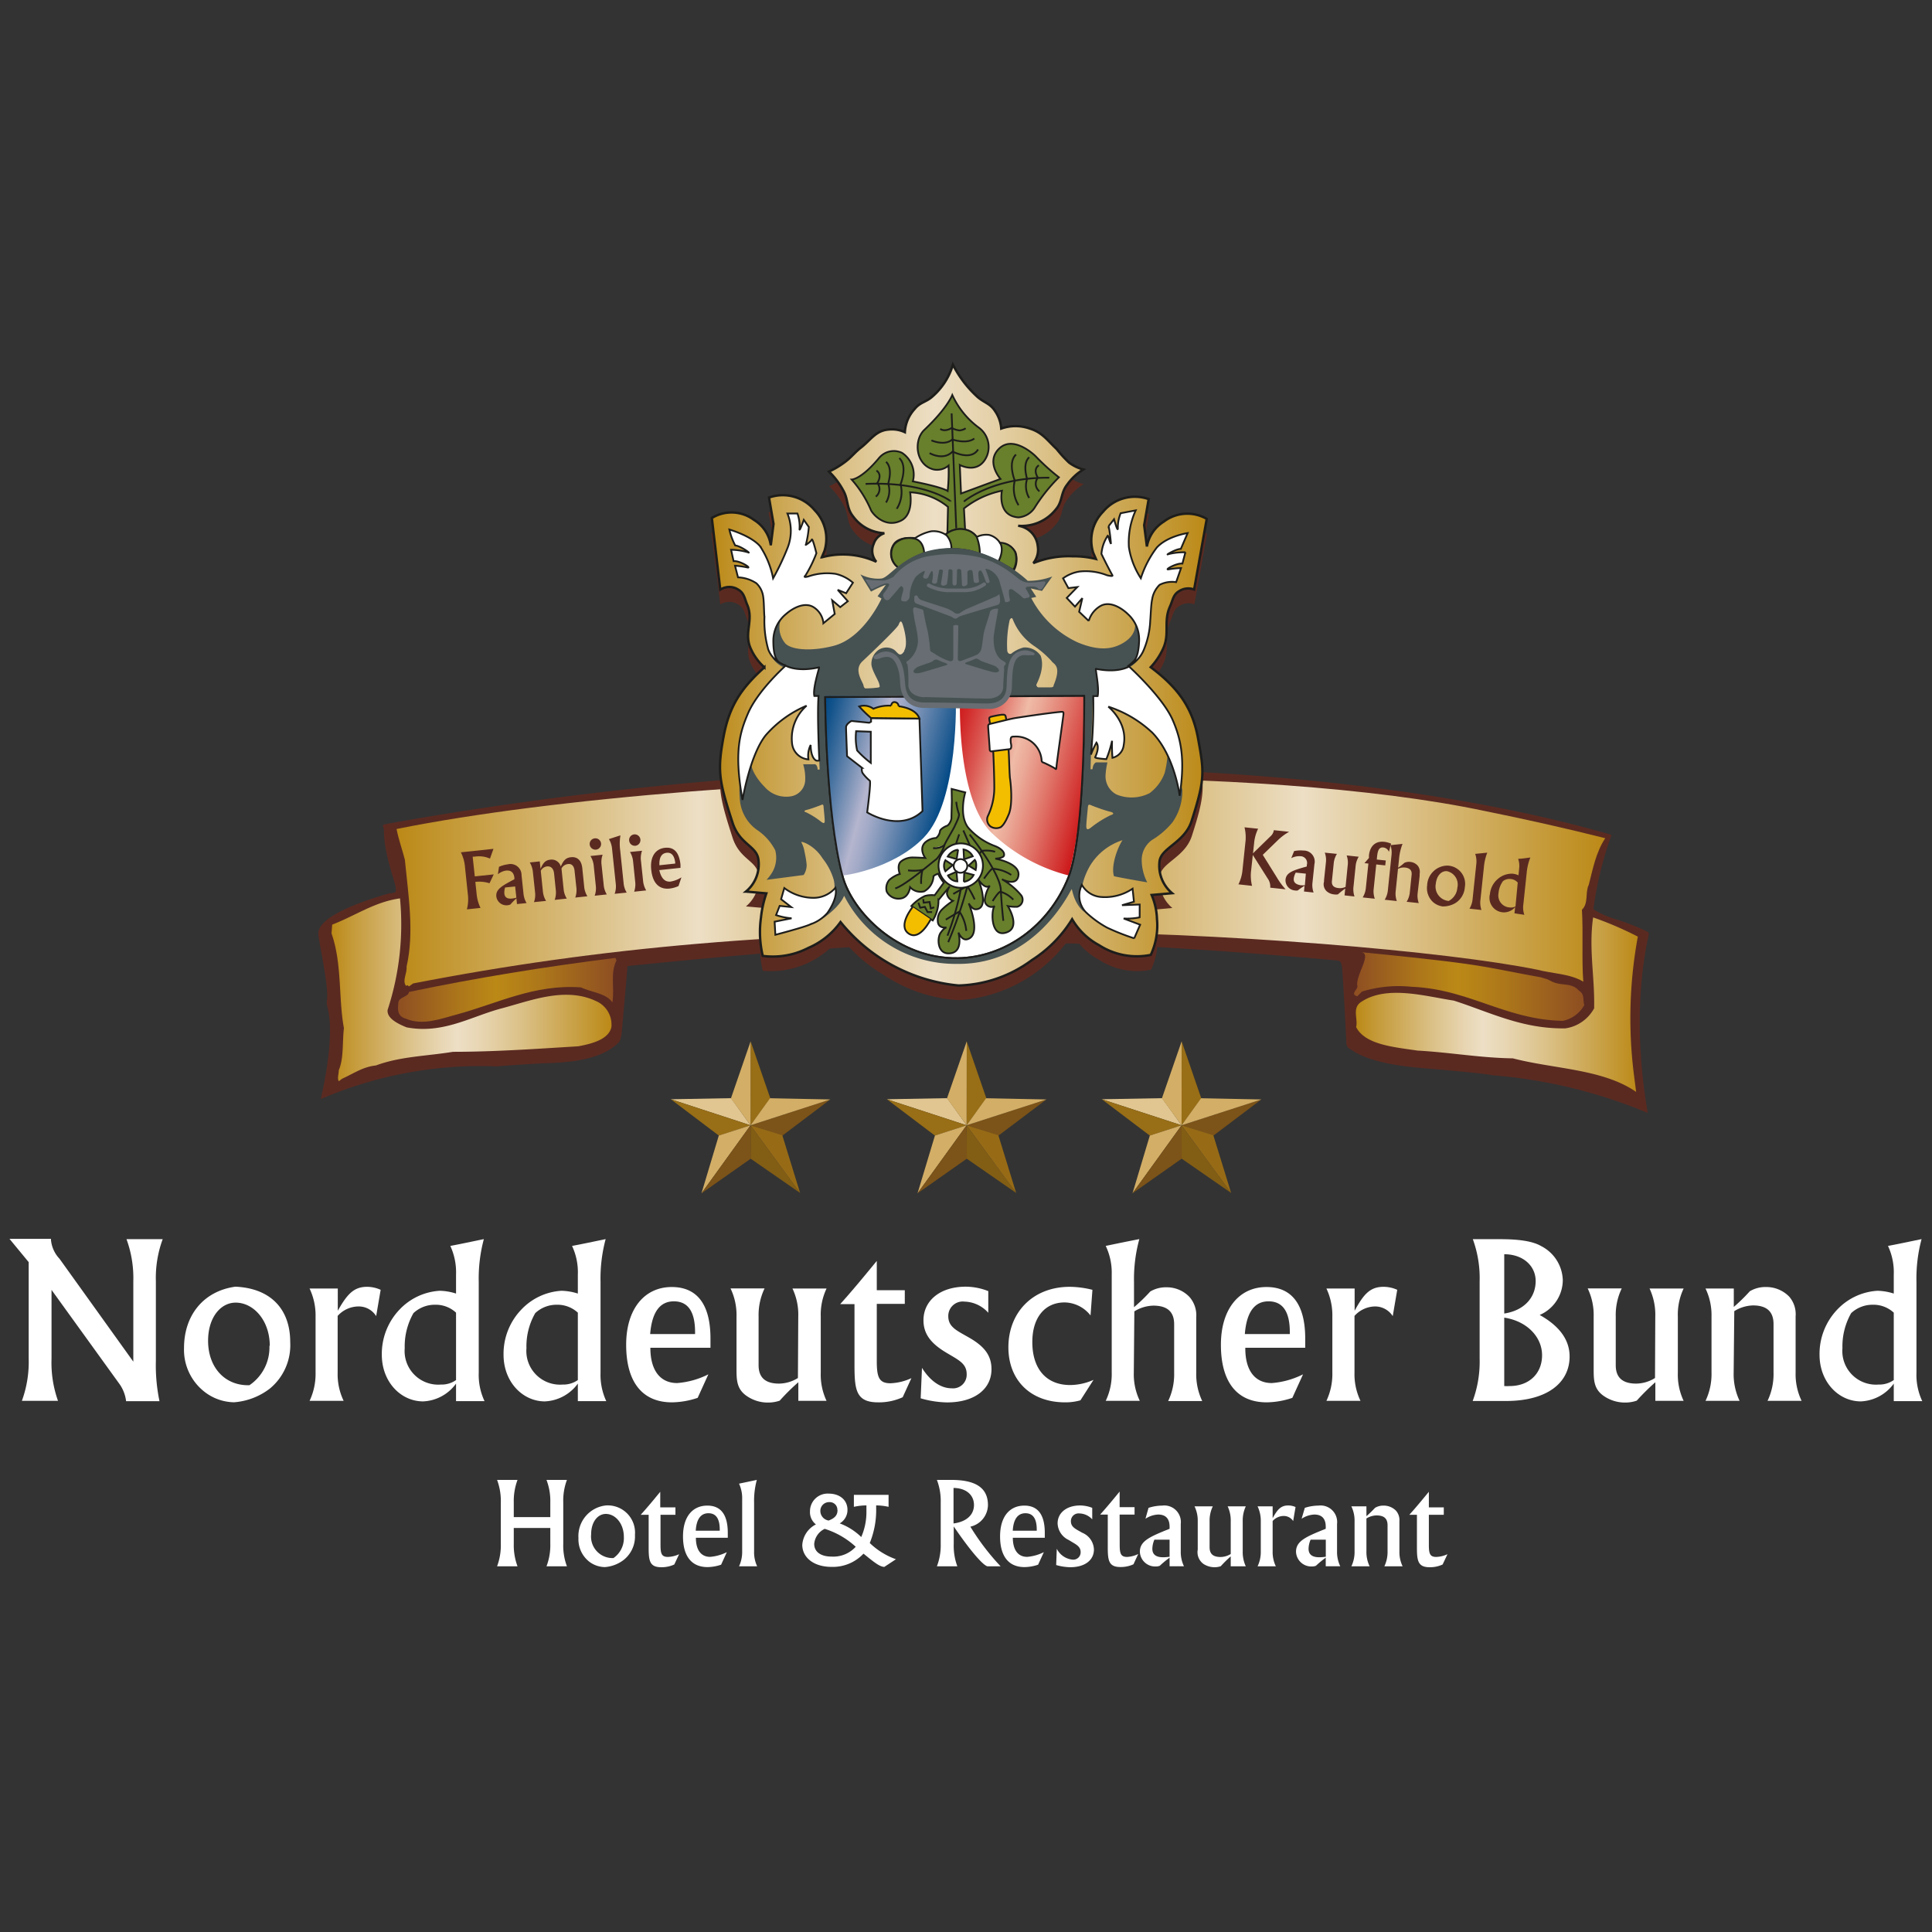 <?xml version="1.0" encoding="UTF-8"?> <svg xmlns="http://www.w3.org/2000/svg" xmlns:xlink="http://www.w3.org/1999/xlink" id="Ebene_1" data-name="Ebene 1" viewBox="0 0 283.46 283.46"><rect x="0" y="0" width="283.46" height="283.46" fill="#333333" stroke="none"/><defs><style>.cls-1{fill:#5a2a21;}.cls-2{fill:url(#Neues_Verlaufsfeld_1);}.cls-3{fill:url(#Neues_Verlaufsfeld_5);}.cls-4{fill:url(#Neues_Verlaufsfeld_4);}.cls-5{fill:url(#Neues_Verlaufsfeld_5-2);}.cls-6{fill:url(#Neues_Verlaufsfeld_1-2);}.cls-15,.cls-7,.cls-9{stroke:#1d1d1b;}.cls-7{stroke-width:0.35px;fill:url(#Neues_Verlaufsfeld_1-3);}.cls-8{fill:#687f2c;}.cls-15,.cls-9{fill:none;stroke-width:0.26px;}.cls-10{fill:#fff;}.cls-11{fill:#465152;}.cls-12{fill:url(#Neues_Verlaufsfeld_3);}.cls-13{fill:url(#Neues_Verlaufsfeld_2);}.cls-14{fill:#f4be00;}.cls-15{stroke-miterlimit:3.86;}.cls-16{fill:#676d72;}.cls-17{fill:#e1c691;}.cls-18{fill:#986e16;}.cls-19{fill:#d3ae66;}.cls-20{fill:#7c5318;}.cls-21{fill:#825d14;}.cls-22{fill:#976b16;}</style><linearGradient id="Neues_Verlaufsfeld_1" x1="48.64" y1="145.2" x2="89.73" y2="145.2" gradientUnits="userSpaceOnUse"><stop offset="0" stop-color="#bb8916"></stop><stop offset="0.07" stop-color="#c49937"></stop><stop offset="0.26" stop-color="#dabf83"></stop><stop offset="0.39" stop-color="#e8d6b3"></stop><stop offset="0.45" stop-color="#eddfc5"></stop><stop offset="0.53" stop-color="#e8d6b3"></stop><stop offset="0.69" stop-color="#dabf83"></stop><stop offset="0.91" stop-color="#c49937"></stop><stop offset="1" stop-color="#bb8916"></stop></linearGradient><linearGradient id="Neues_Verlaufsfeld_5" x1="58.32" y1="145.25" x2="90.45" y2="145.25" gradientUnits="userSpaceOnUse"><stop offset="0" stop-color="#8e4e22"></stop><stop offset="0.28" stop-color="#ac761a"></stop><stop offset="0.45" stop-color="#bb8916"></stop><stop offset="0.66" stop-color="#ac761a"></stop><stop offset="1" stop-color="#8e4e22"></stop></linearGradient><linearGradient id="Neues_Verlaufsfeld_4" x1="58.19" y1="129.41" x2="235.48" y2="129.41" gradientUnits="userSpaceOnUse"><stop offset="0" stop-color="#bb8916"></stop><stop offset="0.25" stop-color="#eddfc5"></stop><stop offset="0.5" stop-color="#bb8916"></stop><stop offset="0.75" stop-color="#eddfc5"></stop><stop offset="1" stop-color="#bb8916"></stop></linearGradient><linearGradient id="Neues_Verlaufsfeld_5-2" x1="198.66" y1="144.77" x2="232.45" y2="144.77" xlink:href="#Neues_Verlaufsfeld_5"></linearGradient><linearGradient id="Neues_Verlaufsfeld_1-2" x1="198.93" y1="147.41" x2="240.33" y2="147.41" xlink:href="#Neues_Verlaufsfeld_1"></linearGradient><linearGradient id="Neues_Verlaufsfeld_1-3" x1="104.44" y1="99.06" x2="177.08" y2="99.06" xlink:href="#Neues_Verlaufsfeld_1"></linearGradient><linearGradient id="Neues_Verlaufsfeld_3" x1="118.51" y1="111.7" x2="138.6" y2="117.08" gradientUnits="userSpaceOnUse"><stop offset="0" stop-color="#004884"></stop><stop offset="0.07" stop-color="#14548c"></stop><stop offset="0.2" stop-color="#4773a1"></stop><stop offset="0.39" stop-color="#98a4c2"></stop><stop offset="0.45" stop-color="#b5b5ce"></stop><stop offset="0.53" stop-color="#a2aac7"></stop><stop offset="0.68" stop-color="#728db3"></stop><stop offset="0.9" stop-color="#265f94"></stop><stop offset="1" stop-color="#004885"></stop></linearGradient><linearGradient id="Neues_Verlaufsfeld_2" x1="138.71" y1="110.14" x2="160.15" y2="115.88" gradientUnits="userSpaceOnUse"><stop offset="0" stop-color="#cd1719"></stop><stop offset="0.07" stop-color="#d12929"></stop><stop offset="0.21" stop-color="#db5953"></stop><stop offset="0.4" stop-color="#eba695"></stop><stop offset="0.45" stop-color="#efbba7"></stop><stop offset="0.53" stop-color="#eba997"></stop><stop offset="0.7" stop-color="#e1796d"></stop><stop offset="0.94" stop-color="#d12c2b"></stop><stop offset="1" stop-color="#cd1719"></stop></linearGradient></defs><path class="cls-1" d="M57.35,131c-.7.24-10.73,2.84-10.65,6,0,.87,1.5,7.39,1.29,9.61a2.36,2.36,0,0,0,.07,1.22c.14.65,1.14,4-1,13.43a59.23,59.23,0,0,1,25.84-4.8c.38-.06,4.41-.33,6.57-.44S88,156,90.91,152.8a5.37,5.37,0,0,0,.33-1.51c.05-.59.8-9,.8-9.25s0-.3.22-.32c41.79-4.25,61.16-4.58,103.87-.81.54.05.64.32.75.86s.65,10.76.65,11.19a1,1,0,0,0,.64,1c.43.21,2.37,2.15,11,2.79.75.06,9,.76,9.68,1a74.39,74.39,0,0,1,22.91,5.54c-.05-.53-2.69-13.28.11-26,.07-.31.11-.43-.27-.65a33.93,33.93,0,0,0-4.19-1.66,14.64,14.64,0,0,1-3.45-1.46c-.24-.2-.21-.27-.1-.7a51.89,51.89,0,0,1,2.47-10c.09-.26.21-.31-.22-.43-44.66-12.84-116.53-12.84-179.35-1.51-1,.19-.43.27-.43,1,0,3.44,1.64,7.46,1.72,8.31s0,.66-.68.9"></path><path class="cls-2" d="M48.74,135.63l-.1,1.32c1.57,4.47,1,9.46,1.82,13.9-.25,2.05,0,4.4-.75,6.16,0,.55-.26,1.21,0,1.62l.5-.37c1.72-.77,3-1.73,4.95-1.94,3.58-1.33,7.37-1.36,11.31-2,6.11,0,12.32-.44,18.38-.81,2.17-.4,4.44-1.06,4.85-2.79a3.76,3.76,0,0,0-2.18-3.81c-4.49-2.16-9.49-.15-13.78,1-4.55,1.17-8.68,3.85-14.09,2.82-1.26-.51-2.93-1.32-2.78-2.56a40.38,40.38,0,0,0,1.82-16.36c-3.73.51-6.61,2.57-9.95,3.85"></path><path class="cls-3" d="M60,145.61c-.2.69-1.51.69-1.56,1.5s-.3,1.94,1.11,2.35c2.42,1.06,5.15,0,7.37-.59,6-1.61,11.47-4.51,18.33-4,1.52.74,3.64.81,4.6,2.2.35-2.23-.36-4.22.6-6.16l-.15-.37c-10.3,1.29-20.5,2.94-30.3,5"></path><path class="cls-4" d="M58.19,121.66c.3,1.54.86,3.08,1.21,4.47.5,5.17,1.41,10.64.25,15.7.1,1-.66,2-.1,2.79.1,0,.15,0,.25-.08l.2.19.61-.44c27.57-5.36,54.23-7.65,89.29-7.61,29.64,0,62.71,2.95,75.63,5.59,2.28.59,4.85.59,6.77,1.76-.25-3.23,0-7.23-.2-10.56,1-.92.45-2.57,1-3.64.6-2.34,1.06-4.8,2.42-6.85-5.86-1.47-11.71-2.79-17.72-4-16.31-3.45-39.7-4.92-64.27-4.92-35.1,0-72.61,3-95.3,7.56"></path><path class="cls-5" d="M199.13,144.53c.25.62-1.17,1.28,0,1.65l.7-.7a18.24,18.24,0,0,1,7.27-.7c8.39.33,13.74,4.81,22.17,5a4.67,4.67,0,0,0,3.18-2.32c-.25-.69.1-1.57-.76-2.09-1.16-1.31-2.6-.63-4.07-1.4l-.59-.29-1-.3c-9.15-1.65-7.64-1.82-26.36-3.68,1.68.16-.61,3.07-.55,4.8"></path><path class="cls-6" d="M233.92,147.88a5.74,5.74,0,0,1-4.24,3c-6.32.11-11.11-2.38-16.37-4.07-4.14-.63-9.74-2.28-13.48.11-1.56.91-.55,2.53-.86,3.77,1.32,2.61,5.61,2.94,9,3.45,4.75.26,9.19,1.07,14,1.14,6.06,1.58,13.18,1.54,18.08,4.92l-.36-2.83a66,66,0,0,1,.61-19.95,50.82,50.82,0,0,0-6.56-2.82c-.66,4.65.25,8.69.15,13.27"></path><path class="cls-1" d="M140.63,146.74a22.14,22.14,0,0,1-11.14-3.81,21.77,21.77,0,0,1-6.17-5.5,12.84,12.84,0,0,1-11.41,5,15.19,15.19,0,0,1-.26-5.62,15.53,15.53,0,0,1,.79-3.56l-3-.26a5.18,5.18,0,0,0,1.83-4.71c-.26-2-2.77-2.2-3.79-5.38-2-6.17-2.25-7.61-1.33-12.58.84-4.55,2.58-7.14,6-10.23a8,8,0,0,1-2-2.74c-1.06-2.29.47-4.12-.52-6.44-.39-.92-.44-1.72-1.31-2.22a2.47,2.47,0,0,0-2.64,0l-1.3-10.49a5.53,5.53,0,0,1,6.17.27,5.27,5.27,0,0,1,2.48,3.66l.4-3.14-.66-3.81A6.05,6.05,0,0,1,119.52,77,6,6,0,0,1,121,83l-.39.91a11.67,11.67,0,0,1,8,.66,2.51,2.51,0,0,1-.39-2.62,2.41,2.41,0,0,1,1.57-1.57,6,6,0,0,1-4.6-2.49c-1-1.24-.65-2.43-1.44-3.81a11.43,11.43,0,0,0-2.09-2.75,13.3,13.3,0,0,0,2.22-1.3c1.06-.76,1.47-1.43,2.49-2.23,1.49-1.17,2.18-2.5,4.07-2.64a4.46,4.46,0,0,1,2.36.39,5.49,5.49,0,0,1,1.44-3.4c.8-1,1.7-1,2.61-1.83a9.89,9.89,0,0,0,3-4.66,16.38,16.38,0,0,0,3.4,4.53c1,1,2,1.08,2.75,2.22a5.17,5.17,0,0,1,.94,2.62,6.28,6.28,0,0,1,4.19,0c1.85.57,2.54,1.69,3.94,3a19,19,0,0,0,1.83,2,6.3,6.3,0,0,0,2.09,1,8.23,8.23,0,0,0-2.37,2.22c-1,1.27-.65,2.5-1.7,3.69a6.37,6.37,0,0,1-5.5,2.35,3.34,3.34,0,0,1,2.88,3,3.14,3.14,0,0,1-.65,2.49,13.75,13.75,0,0,1,5.77-1,14,14,0,0,1,3.41.39l-.4-.91a6,6,0,0,1,1.44-6,6.09,6.09,0,0,1,6.7-1.85l-.66,3.81.4,3.14a5.43,5.43,0,0,1,2.48-3.66,5.7,5.7,0,0,1,6.3-.39l-1.85,10.35a2.46,2.46,0,0,0-2.23.27c-.86.51-.89,1.3-1.31,2.22-1,2.22,0,4-1,6.17a10,10,0,0,1-1.83,2.74c3.88,2.93,6.09,5.81,6.93,10.36.92,5,1.07,6-.92,12.19-1,3.17-4.44,3.92-4.71,5.9a5.25,5.25,0,0,0,1.84,4.71l-3,.27a9.8,9.8,0,0,1,.78,3.55,10.11,10.11,0,0,1-.91,5.23,10.19,10.19,0,0,1-7.61-1.44,10,10,0,0,1-3.93-3.79,21.46,21.46,0,0,1-16.65,9.7"></path><path class="cls-7" d="M140.63,144.59a25.33,25.33,0,0,1-17.31-9.31,11.18,11.18,0,0,1-4.71,3.79,11.35,11.35,0,0,1-6.7,1.18,15.23,15.23,0,0,1-.26-5.63,15.57,15.57,0,0,1,.79-3.55l-3-.26a5.18,5.18,0,0,0,1.83-4.71c-.26-2-2.77-2.21-3.79-5.39-2-6.16-2.25-7.6-1.33-12.57.84-4.56,2.58-7.15,6-10.23a8,8,0,0,1-2-2.74c-1.06-2.29.47-4.13-.52-6.44-.39-.92-.44-1.72-1.31-2.22a2.43,2.43,0,0,0-2.64,0L104.44,76a5.53,5.53,0,0,1,6.17.27A5.27,5.27,0,0,1,113.09,80l.4-3.14L112.83,73a6.07,6.07,0,0,1,6.69,1.85,6,6,0,0,1,1.44,6l-.39.92a11.74,11.74,0,0,1,8,.65,2.49,2.49,0,0,1-.39-2.61,2.45,2.45,0,0,1,1.57-1.58,6,6,0,0,1-4.6-2.48c-1-1.24-.65-2.43-1.44-3.81a11.24,11.24,0,0,0-2.09-2.75,12.69,12.69,0,0,0,2.22-1.31c1.06-.76,1.47-1.42,2.49-2.22,1.49-1.18,2.18-2.5,4.07-2.64a4.46,4.46,0,0,1,2.36.39A5.47,5.47,0,0,1,134.2,60c.8-1,1.7-1,2.61-1.83a9.92,9.92,0,0,0,3-4.67,16.27,16.27,0,0,0,3.4,4.54c1,1,2,1.07,2.75,2.22a5.17,5.17,0,0,1,.94,2.62,6.28,6.28,0,0,1,4.19,0c1.85.57,2.54,1.69,3.94,3a18.94,18.94,0,0,0,1.83,2,6.14,6.14,0,0,0,2.09,1,8.1,8.1,0,0,0-2.37,2.22c-1,1.27-.65,2.5-1.7,3.68a6.38,6.38,0,0,1-5.5,2.36,3.34,3.34,0,0,1,2.88,3,3.12,3.12,0,0,1-.65,2.48,13.74,13.74,0,0,1,5.77-1,13.52,13.52,0,0,1,3.41.39l-.4-.92a6,6,0,0,1,1.44-6,6.07,6.07,0,0,1,6.7-1.86l-.66,3.82.4,3.14a5.41,5.41,0,0,1,2.48-3.66,5.7,5.7,0,0,1,6.3-.4l-1.85,10.36a2.46,2.46,0,0,0-2.23.26c-.86.52-.89,1.31-1.31,2.23-1,2.22,0,4-1,6.17a10.1,10.1,0,0,1-1.83,2.74c3.88,2.92,6.09,5.8,6.93,10.36.92,5,1.07,6-.92,12.18-1,3.18-4.44,3.93-4.71,5.91a5.25,5.25,0,0,0,1.84,4.71l-3,.26a9.89,9.89,0,0,1,.78,3.55,10.17,10.17,0,0,1-.91,5.24,10.24,10.24,0,0,1-7.61-1.44,10.11,10.11,0,0,1-3.93-3.8,18.68,18.68,0,0,1-5.9,6A18.88,18.88,0,0,1,140.63,144.59Z"></path><path class="cls-8" d="M139,78.2l.09-3.83a9.46,9.46,0,0,0-5.56-2.14s.59,3.19-1.32,4.15c-2.37,1.18-4.2-1-4.43-1.55a16.56,16.56,0,0,0-2.82-4.47s1.38,0,4-3.15a2.82,2.82,0,0,1,3.38-.77,3.82,3.82,0,0,1,1.59,4.19s4.15.78,5.11,1.41a25.6,25.6,0,0,0,.13-3.73,2.62,2.62,0,0,1-2.1.59c-2.73-.59-3.09-4.29-1.45-5.83,3.38-3.2,4.1-5.11,4.1-5.11a12.32,12.32,0,0,0,3.83,4.74,3.52,3.52,0,0,1,1.27,4.15c-1.21,2.9-4,1.37-4,1.37l.18,4.19,5.79-2.14s-2.23-2.51-.18-4.47,5.12.89,5.42,1.23a32.11,32.11,0,0,0,3.33,3,24.8,24.8,0,0,0-3.6,4.52,3.14,3.14,0,0,1-2.33,1.36C146.23,75.69,147,72,147,72a13.19,13.19,0,0,0-5.57,2.6l.17,3.13a3.38,3.38,0,0,0-2.58.52"></path><path class="cls-9" d="M139,78.2l.09-3.83a9.46,9.46,0,0,0-5.56-2.14s.59,3.19-1.32,4.15c-2.37,1.18-4.2-1-4.43-1.55a16.56,16.56,0,0,0-2.82-4.47s1.38,0,4-3.15a2.82,2.82,0,0,1,3.38-.77,3.82,3.82,0,0,1,1.59,4.19s4.15.78,5.11,1.41a25.6,25.6,0,0,0,.13-3.73,2.62,2.62,0,0,1-2.1.59c-2.73-.59-3.09-4.29-1.45-5.83,3.38-3.2,4.1-5.11,4.1-5.11a12.32,12.32,0,0,0,3.83,4.74,3.52,3.52,0,0,1,1.27,4.15c-1.21,2.9-4,1.37-4,1.37l.18,4.19,5.79-2.14s-2.23-2.51-.18-4.47,5.12.89,5.42,1.23a32.11,32.11,0,0,0,3.33,3,24.8,24.8,0,0,0-3.6,4.52,3.14,3.14,0,0,1-2.33,1.36C146.23,75.69,147,72,147,72a13.19,13.19,0,0,0-5.57,2.6l.17,3.13A3.38,3.38,0,0,0,139,78.2Z"></path><path class="cls-10" d="M131.85,83.29a2.45,2.45,0,0,1-.64-3.53c.85-1.11,3-.81,3.06-.81a6.63,6.63,0,0,1,2.36-1,3.27,3.27,0,0,1,2.12.5,3.34,3.34,0,0,1,2.81-.73,2.51,2.51,0,0,1,1.73,1.07,3.1,3.1,0,0,1,1.85-.3,2.65,2.65,0,0,1,1.61,1.21A2.52,2.52,0,0,1,149,81.07a3.29,3.29,0,0,1-.27,2.63s-4.41-3.13-9.12-3.13a13,13,0,0,0-7.74,2.72"></path><path class="cls-9" d="M131.85,83.29a2.45,2.45,0,0,1-.64-3.53c.85-1.11,3-.81,3.06-.81a6.63,6.63,0,0,1,2.36-1,3.27,3.27,0,0,1,2.12.5,3.34,3.34,0,0,1,2.81-.73,2.51,2.51,0,0,1,1.73,1.07,3.1,3.1,0,0,1,1.85-.3,2.65,2.65,0,0,1,1.61,1.21A2.52,2.52,0,0,1,149,81.07a3.29,3.29,0,0,1-.27,2.63s-4.41-3.13-9.12-3.13A13,13,0,0,0,131.85,83.29Z"></path><path class="cls-8" d="M135.59,81.14a16.43,16.43,0,0,0-3.7,2.19,2.47,2.47,0,0,1-.64-3.54,3,3,0,0,1,2.69-.8c1.64.15,1.65,2.15,1.65,2.15"></path><path class="cls-9" d="M135.59,81.14a16.43,16.43,0,0,0-3.7,2.19,2.47,2.47,0,0,1-.64-3.54,3,3,0,0,1,2.69-.8C135.58,79.14,135.59,81.14,135.59,81.14Z"></path><path class="cls-8" d="M138.75,78.41a3.34,3.34,0,0,1,2.81-.73,2.88,2.88,0,0,1,1.73,1.07,6.93,6.93,0,0,1,.47,2.52,10.84,10.84,0,0,0-4.17-.7,2.87,2.87,0,0,0-.84-2.16"></path><path class="cls-9" d="M138.75,78.41a3.34,3.34,0,0,1,2.81-.73,2.88,2.88,0,0,1,1.73,1.07,6.93,6.93,0,0,1,.47,2.52,10.84,10.84,0,0,0-4.17-.7A2.87,2.87,0,0,0,138.75,78.41Z"></path><path class="cls-8" d="M146.72,79.63A2.49,2.49,0,0,1,148.94,81a3.22,3.22,0,0,1-.27,2.62l-2.19-1.24s.93-1.64.24-2.79"></path><path class="cls-9" d="M146.72,79.63A2.49,2.49,0,0,1,148.94,81a3.22,3.22,0,0,1-.27,2.62l-2.19-1.24S147.41,80.78,146.72,79.63Z"></path><line class="cls-9" x1="139.62" y1="60.65" x2="140.3" y2="77.52"></line><path class="cls-9" d="M149.44,74.12a4.62,4.62,0,0,1-.55-3.6s-1.09-2.65.18-3.83M151,73.06a3.42,3.42,0,0,1-.31-2.78c0-.09-.73-2.24.31-3.19m1.51,5a1.4,1.4,0,0,1-.23-2s-.82-1.18.14-1.82m-11,5.32s4.11-3.56,12.53-3.5m-22.37,4.55a4.62,4.62,0,0,0,.55-3.6s1.09-2.65-.19-3.83M130,73.73a3.41,3.41,0,0,0,.32-2.78c0-.09.73-2.23-.32-3.19m-1.5,5.1a1.41,1.41,0,0,0,.22-2s.82-1.18-.13-1.82m10.85,4.47S135.79,70.63,127,71m9.39-4.52s2,1.19,3.37-.23c0,0,2.69,1.42,3.74-.31m-6.84-1.33s1.92.87,3.06-.13c0,0,2.09.73,3.23-.14m-5-1.41c.73.5,1.68-.14,1.68-.14a3.29,3.29,0,0,0,1.14.36,1.87,1.87,0,0,0,.91-.31"></path><path class="cls-11" d="M163,119.58a15.3,15.3,0,0,0-2.81,1.74c-.54.45-.81.49-.81-.09s.18-2.19.23-2.77.26-.4.71-.22,1.92.71,2.55.85.54.4.13.49m-8.39-19c-.12.26-.14.27-.74.27s-1.28,0-1.51,0-.32-.36-.32-.36c.14-.37,1.32-2.43.64-4.29a2.78,2.78,0,0,0-2.51-1.2,4.86,4.86,0,0,0-1.68.81c-.17.2-.61.23-.71-.34a16.6,16.6,0,0,1,.34-4.41c.05-.25.33-.57.47-.2a8.48,8.48,0,0,0,3.26,4A14.31,14.31,0,0,1,154.29,97c.27.47,1.55.6.27,3.6M132.69,95.5c-.68,1.11-1,.17-1.51-.17a2.1,2.1,0,0,0-2.25,0,2.51,2.51,0,0,0-1.08,2.15c.07.88,1,2.29,1.14,2.83s.14.54-.47.6A13.1,13.1,0,0,1,127,101c-.27,0-.33-.54-.33-.54-.34-.8-1.35-2.29-.14-3.43s5.11-4.84,5.32-5.38.37-.7.6,0,.81,2.86.2,3.83M121,120.43c0,.44-.2.4-.61.07a11.77,11.77,0,0,0-2.12-1.32c-.3-.06-.37-.26.1-.36s1.58-.51,1.92-.64.51-.27.54.16.17,1.65.17,2.09m52.44-4.61c-.44-2.65-1.61-8-1.61-8l-.54,1.68,0,1.38a14.31,14.31,0,0,1-.4,2.49,6.46,6.46,0,0,1-2.22,3,5.83,5.83,0,0,1-4.85.2,3,3,0,0,1-1.61-2.89,10.48,10.48,0,0,1,.27-1.82l-1.69,0s-.43.17-.5,1H160s.1-3.29.1-3.43.24-7.23.24-7.23l.64,0a14.49,14.49,0,0,0-.27-4,7.45,7.45,0,0,0,4.24,0c2.57-.67,3.46-4,3-6.36s-1.82-2.45-1.82-2.45l.34,1.78s.66,1.87-1.85,3.26c-1.51.84-3.46,1.08-6.46-.16a14.55,14.55,0,0,1-6.86-6.53l.74-.17-.81-1.24,1.65.37,1.51-2.12a9.93,9.93,0,0,1-3.6.64s-4.91-4.81-11.13-4.81c-6.76,0-8.85,4.23-10.33,4.47a5.61,5.61,0,0,1-3.09-.61l1.55,2.53a19.1,19.1,0,0,1,2.18-1l-1.21,1.68.57.34s-2.58,5.78-7,6.93c-3.47.91-6.53.57-7.23-.5a3.62,3.62,0,0,1-.71-2.73c.17-1.07,1.75-2.35,2-2.62s-1.85-.64-1.85-.64l-1.78,4,.64,4.37a3.68,3.68,0,0,0,2.25,1.48,7.46,7.46,0,0,0,4.51-.13,9.61,9.61,0,0,0-.78,4.23h.61s.17,9.26.27,10.7l-.3,0s0-.65-.38-.78h-1.74a7.06,7.06,0,0,1,.3,2.32,2.5,2.5,0,0,1-2.12,2.39,4.18,4.18,0,0,1-3.8-1.35c-1-1-2.12-2.55-2.09-4l.07-2.52-1.61,5.28a13.87,13.87,0,0,0,0,3.43,6,6,0,0,0,2.46,4.07,8,8,0,0,1,2.69,3,4.26,4.26,0,0,1-.34,3.06,6.15,6.15,0,0,1-.94,1.28l5.45-.71a2.66,2.66,0,0,0,.44-1.51,14.62,14.62,0,0,0-.31-1.89,4.52,4.52,0,0,0-.47-1.41c-.08-.12.54,0,1.35.54a6.14,6.14,0,0,1,1.78,1.85A9.13,9.13,0,0,1,122.3,129a3.84,3.84,0,0,1,.13,1.31s-.37,3-1.71,4.44c0,0,2.42-1.58,3.13-3.33a18.34,18.34,0,0,0,16.57,10c11.32.13,16.29-10.1,16.8-10.95.1-.17.23,2,1.85,3.33,0,0-1.42-2.83.87-6.8a8.65,8.65,0,0,1,4.75-3.73c-.81,1.24-1.7,3.86-1.25,5.28.44.14,4.88.91,4.88.91a7.28,7.28,0,0,1-.81-3.33,3.59,3.59,0,0,1,1.51-2.89,11.5,11.5,0,0,0,3-2.59,8,8,0,0,0,1.45-4.85"></path><path class="cls-10" d="M121.07,102.28l38-.17s.18,20.36-2.32,26.62c-2.88,7.2-9.36,11.73-16.22,11.85-8.81.14-15.55-6.81-16.93-12.12-2.43-9.3-2.49-26.18-2.49-26.18"></path><path class="cls-9" d="M121.07,102.28l38-.17s.18,20.36-2.32,26.62c-2.88,7.2-9.36,11.73-16.22,11.85-8.81.14-15.55-6.81-16.93-12.12C121.13,119.16,121.07,102.28,121.07,102.28Z"></path><path class="cls-8" d="M139.62,115.75l2,.51s-1,3.33.44,5.18a9.76,9.76,0,0,0,4,2.72s1.41.54,1.25,1.35c-.09.42-1.28.47-1.28.47s3.6.64,3.4,2.42S147,129,147,129a10.16,10.16,0,0,1,2.83,2.36,1.08,1.08,0,0,1-.58,1.68,5.61,5.61,0,0,1-1.38-.1s2.13,3.38-.47,3.94c-2.18.47-1.95-3.7-1.44-3.94a1,1,0,0,1-1.48-.87,4.82,4.82,0,0,1,.74-2.12c-.74.64-1.69-.95-1.69-.95s1.79,4.41-.4,4.41c-.51,0-1-.87-1-.87s2,4.77-.27,5.28c-.76.17-1.24-1-1.24-1s.87,3.12-1.52,3.06c-1.58-.05-1.61-2.26-1.11-3s.88-.81.88-.81-1.25.24-1.28-.94a2.12,2.12,0,0,1,.64-1.71,10.92,10.92,0,0,1,1.58-1.25,1.39,1.39,0,0,1-.88-1.07,2.38,2.38,0,0,1,.41-1.05l-1.65,2a5.45,5.45,0,0,1-.84,3l-3.13-2.12a6.26,6.26,0,0,1,2-1.48,3.84,3.84,0,0,1,1.41-.1l1.35-1.85a5.58,5.58,0,0,1-.84-1.31s-.61.2-.68.4a2.66,2.66,0,0,1-1.37,2.19,2.09,2.09,0,0,1-2.06-.61s-.16,1.45-1.34,1.65a1.94,1.94,0,0,1-2.09-1,1.88,1.88,0,0,1,.37-1.71,4.11,4.11,0,0,1,1.55-.88s-.54-1.38.27-1.91a2.77,2.77,0,0,1,1.75-.51c.44,0,1.71.07,1.71.07s-1-1.35,0-2.29a2.59,2.59,0,0,1,1.59-.64,1.51,1.51,0,0,0,.57-1c0-.24.6-.64,1-.78s.68-.9.68-1.11.06-2.52.06-2.52Z"></path><path class="cls-9" d="M139.62,115.75l2,.51s-1,3.33.44,5.18a9.76,9.76,0,0,0,4,2.72s1.41.54,1.25,1.35c-.09.42-1.28.47-1.28.47s3.6.64,3.4,2.42S147,129,147,129a10.16,10.16,0,0,1,2.83,2.36,1.08,1.08,0,0,1-.58,1.68,5.61,5.61,0,0,1-1.38-.1s2.13,3.38-.47,3.94c-2.18.47-1.95-3.7-1.44-3.94a1,1,0,0,1-1.48-.87,4.82,4.82,0,0,1,.74-2.12c-.74.64-1.69-.95-1.69-.95s1.79,4.41-.4,4.41c-.51,0-1-.87-1-.87s2,4.77-.27,5.28c-.76.17-1.24-1-1.24-1s.87,3.12-1.52,3.06c-1.58-.05-1.61-2.26-1.11-3s.88-.81.88-.81-1.25.24-1.28-.94a2.12,2.12,0,0,1,.64-1.71,10.92,10.92,0,0,1,1.58-1.25,1.39,1.39,0,0,1-.88-1.07,2.38,2.38,0,0,1,.41-1.05l-1.65,2a5.45,5.45,0,0,1-.84,3l-3.13-2.12a6.26,6.26,0,0,1,2-1.48,3.84,3.84,0,0,1,1.41-.1l1.35-1.85a5.58,5.58,0,0,1-.84-1.31s-.61.2-.68.4a2.66,2.66,0,0,1-1.37,2.19,2.09,2.09,0,0,1-2.06-.61s-.16,1.45-1.34,1.65a1.94,1.94,0,0,1-2.09-1,1.88,1.88,0,0,1,.37-1.71,4.11,4.11,0,0,1,1.55-.88s-.54-1.38.27-1.91a2.77,2.77,0,0,1,1.75-.51c.44,0,1.71.07,1.71.07s-1-1.35,0-2.29a2.59,2.59,0,0,1,1.59-.64,1.51,1.51,0,0,0,.57-1c0-.24.6-.64,1-.78s.68-.9.68-1.11.06-2.52.06-2.52Z"></path><path class="cls-9" d="M140.93,129.78a2.64,2.64,0,0,1,0,.84,39,39,0,0,1-1.92,6.66"></path><path class="cls-12" d="M123.56,128.45c0,.07,7.44-.87,12-5.59,5.2-5.37,4.68-20.74,4.68-20.74l-19.18,0s-.06,16.8,2.48,26.37"></path><path class="cls-13" d="M140.86,102.12s-.66,14.65,4.55,20a25.36,25.36,0,0,0,11.36,6.32c2.6-9,2.42-26.34,2.42-26.34Z"></path><path class="cls-10" d="M144.22,127a3.26,3.26,0,1,1-3.26-3.26,3.27,3.27,0,0,1,3.26,3.26"></path><path class="cls-9" d="M144.22,127a3.26,3.26,0,1,1-3.26-3.26A3.27,3.27,0,0,1,144.22,127Z"></path><path class="cls-10" d="M141.92,127a1,1,0,1,1-1-.95,1,1,0,0,1,1,.95"></path><path class="cls-9" d="M141.92,127a1,1,0,1,1-1-.95A1,1,0,0,1,141.92,127Z"></path><path class="cls-8" d="M140.33,127.9l-1.25.54a1.6,1.6,0,0,0,1.38.87Z"></path><path class="cls-9" d="M140.33,127.9l-1.25.54a1.6,1.6,0,0,0,1.38.87Z"></path><path class="cls-8" d="M141.47,128l-.06,1.37a1.84,1.84,0,0,0,1.44-1Z"></path><path class="cls-9" d="M141.47,128l-.06,1.37a1.84,1.84,0,0,0,1.44-1Z"></path><path class="cls-8" d="M142.11,127l.91-.84s.37.37.13,1.48Z"></path><path class="cls-9" d="M142.11,127l.91-.84s.37.37.13,1.48Z"></path><path class="cls-8" d="M140.36,126.05l.21-1.38a2.05,2.05,0,0,0-1.52,1Z"></path><path class="cls-9" d="M140.36,126.05l.21-1.38a2.05,2.05,0,0,0-1.52,1Z"></path><path class="cls-8" d="M139.79,126.92l-1.08-.7a1.66,1.66,0,0,0,0,1.61Z"></path><path class="cls-9" d="M139.79,126.92l-1.08-.7a1.66,1.66,0,0,0,0,1.61Z"></path><path class="cls-8" d="M141.44,126.08l-.07-1.45a1.91,1.91,0,0,1,1.35,1Z"></path><path class="cls-9" d="M141.44,126.08l-.07-1.45a1.91,1.91,0,0,1,1.35,1Z"></path><path class="cls-9" d="M140.3,117.64a7.82,7.82,0,0,0,.37,1.71c.2.37-.51,1.62-.61,1.89s-1.45,2.52-1.48,2.72a5.76,5.76,0,0,1-1.18,2.09c-.47.3-4.44,3.77-6.05,4.3"></path><path class="cls-10" d="M138.58,124a2.63,2.63,0,0,1-1.68.44"></path><path class="cls-9" d="M138.58,124a2.63,2.63,0,0,1-1.68.44"></path><path class="cls-9" d="M134.74,132.44l.27.74.68-.13.4.77.67,0m-1.31-1.92.07.54.87-.1.17.94.51-.16m-3.84-5.42a6.76,6.76,0,0,0,2.12-.07,7.19,7.19,0,0,0-.2,2.05"></path><path class="cls-10" d="M142,130.15a12.35,12.35,0,0,1,1,1.82"></path><path class="cls-9" d="M142,130.15a12.35,12.35,0,0,1,1,1.82"></path><path class="cls-9" d="M141.34,121.84l.94,2.16m-1.55-1.59-.47,1.42m5.38,8.37s.84-1.37,1.15-1.37a4.36,4.36,0,0,1,1.88,1.17m-4.3-3.09s1-1.42,1.24-1.45a5.58,5.58,0,0,1,2.76.91m-4.61-3.16.24-.37a4.76,4.76,0,0,1,2,.13m-3.73-2.52s4.44,5.52,4.57,8.11.37,4.54.37,4.54m-8.44-.17s1.82-1.11,2-1.18a6,6,0,0,1,1,2.83"></path><path class="cls-14" d="M133.9,133.08s-2.27,2.76-.57,3.9,3.23-2.19,3.23-2.08"></path><path class="cls-9" d="M133.9,133.08s-2.27,2.76-.57,3.9,3.23-2.19,3.23-2.08"></path><path class="cls-9" d="M141.51,130.22l-1.65.94m-.74,7.07a61.68,61.68,0,0,0,2.76-8"></path><path class="cls-10" d="M127.76,107.36l0,4.57a14.55,14.55,0,0,1-2-1.82,8.48,8.48,0,0,1-.15-2.83ZM135.35,119l-.45-13.56-7.1-.08v.53l-.27.15-2.6-.26s-.8.41-.8.94.15,4.23.15,4.23l2.19,1.7a1.15,1.15,0,0,0,.08.76,6.09,6.09,0,0,0,1.06,1.13c.22.12-.38,4.65-.38,4.65s4.72,3,8.12-.19"></path><path class="cls-9" d="M127.76,107.36l0,4.57a14.55,14.55,0,0,1-2-1.82,8.48,8.48,0,0,1-.15-2.83ZM135.35,119l-.45-13.56-7.1-.08v.53l-.27.15-2.6-.26s-.8.41-.8.94.15,4.23.15,4.23l2.19,1.7a1.15,1.15,0,0,0,.08.76,6.09,6.09,0,0,0,1.06,1.13c.22.12-.38,4.65-.38,4.65S132,122.2,135.35,119Z"></path><path class="cls-14" d="M134.9,105.43c-.53-1.59-3.06-1.81-3.06-1.81a.61.61,0,0,0-.64-.61c-.38,0-.46.53-.46.53a5.73,5.73,0,0,0-2.6.45,2.29,2.29,0,0,0-2.08-.34,18.39,18.39,0,0,0,1.74,1.7Z"></path><path class="cls-9" d="M134.9,105.43c-.53-1.59-3.06-1.81-3.06-1.81a.61.61,0,0,0-.64-.61c-.38,0-.46.53-.46.53a5.73,5.73,0,0,0-2.6.45,2.29,2.29,0,0,0-2.08-.34,18.39,18.39,0,0,0,1.74,1.7Z"></path><path class="cls-14" d="M144.94,119.72a9.69,9.69,0,0,0,.94-4.35c0-1.39-.13-5.07-.18-5.42s0-1.08,0-1.26,1.75-.18,2-.18.27,1.44.31,2.06.1,3.19.18,3.68.45,3.68-.18,5.2-1,1.75-1.16,1.89a1.49,1.49,0,0,1-1.53-.09,1.28,1.28,0,0,1-.31-1.53"></path><path class="cls-9" d="M144.94,119.72a9.69,9.69,0,0,0,.94-4.35c0-1.39-.13-5.07-.18-5.42s0-1.08,0-1.26,1.75-.18,2-.18.27,1.44.31,2.06.1,3.19.18,3.68.45,3.68-.18,5.2-1,1.75-1.16,1.89a1.49,1.49,0,0,1-1.53-.09A1.28,1.28,0,0,1,144.94,119.72Z"></path><path class="cls-14" d="M145.41,105.16a14.49,14.49,0,0,1,1.55-.3c.23,0,.54-.07.6.3s.17.74.24,1.18-2.29,1.17-2.39.67-.24-1.31-.27-1.55.27-.3.27-.3"></path><path class="cls-9" d="M145.41,105.16a14.49,14.49,0,0,1,1.55-.3c.23,0,.54-.07.6.3s.17.74.24,1.18-2.29,1.17-2.39.67-.24-1.31-.27-1.55S145.41,105.16,145.41,105.16Z"></path><path class="cls-10" d="M145.21,110c0-.32-.23-3.19-.23-3.41s0-.32.41-.41,2.69-.67,3.4-.8,5.3-.81,6.91-.94c.32,0,.36,0,.32.44s-.94,6.77-1,7.45-.05.54-.32.36a16.76,16.76,0,0,0-1.52-.77c-.23-.08-.36-.13-.36-.44a3.76,3.76,0,0,0-4-3.41c-.36,0-.54,0-.54.54s.12.58.09.94-.13.36-.54.4l-2.24.27a.26.26,0,0,1-.31-.22"></path><path class="cls-9" d="M145.21,110c0-.32-.23-3.19-.23-3.41s0-.32.41-.41,2.69-.67,3.4-.8,5.3-.81,6.91-.94c.32,0,.36,0,.32.44s-.94,6.77-1,7.45-.05.54-.32.36a16.76,16.76,0,0,0-1.52-.77c-.23-.08-.36-.13-.36-.44a3.76,3.76,0,0,0-4-3.41c-.36,0-.54,0-.54.54s.12.58.09.94-.13.36-.54.4l-2.24.27A.26.26,0,0,1,145.21,110Z"></path><path class="cls-9" d="M121.07,102.28l38-.17s.18,20.36-2.32,26.62c-2.88,7.2-9.36,11.73-16.22,11.85-8.81.14-15.55-6.81-16.93-12.12C121.13,119.16,121.07,102.28,121.07,102.28Z"></path><path class="cls-11" d="M132.66,101.32c.24.58,1.11,2.29,2.46,2.22s10.66.17,11-.06,1.85-1,1.88-1.62.2-1.61-.37-1.75-15,1.21-15,1.21"></path><path class="cls-10" d="M108.28,84.71,107.84,83a12.94,12.94,0,0,1,1.79.25c.74.19-1-1-2-.92l-.37-1.67a9.35,9.35,0,0,1,2.47.37c.61.31-1.05-.93-1.86-1a9.42,9.42,0,0,1-.86-2.34s3.21.92,4.51,2.46a13,13,0,0,1,1.91,4.7,37.54,37.54,0,0,0,2.16-4.57,6.76,6.76,0,0,0-.06-4.94H117a5.66,5.66,0,0,1,.31,2.22c-.08.69.62-1.29.62-1.29l.74,1.05a15.66,15.66,0,0,1-.43,2.59c-.19.18.74-.43.86-.74s.68,2,.68,2a19,19,0,0,1-1.61,3.28c-.43.37.44.12.44.12a8.44,8.44,0,0,1,4-.37,5.85,5.85,0,0,1,2.53,1.29l-1,1.55-1.23-.5,1.48,1.67-1.11.87-1.18-1,.37,2-1.66,1.36a3.12,3.12,0,0,0-1.42-2.34c-1.36-.87-3.15.18-4.08,1A5.07,5.07,0,0,0,113.46,94c0,2.41.56,2.84.74,3.09a3.4,3.4,0,0,0,1.07.54,3.91,3.91,0,0,1-2.55-2.33,15.48,15.48,0,0,1-.56-4.82c-.06-.24-.06-2.16-.18-2.9a3.3,3.3,0,0,0-1-2,5.2,5.2,0,0,0-2.71-.87"></path><path class="cls-9" d="M108.28,84.71,107.84,83a12.94,12.94,0,0,1,1.79.25c.74.19-1-1-2-.92l-.37-1.67a9.35,9.35,0,0,1,2.47.37c.61.31-1.05-.93-1.86-1a9.42,9.42,0,0,1-.86-2.34s3.21.92,4.51,2.46a13,13,0,0,1,1.91,4.7,37.54,37.54,0,0,0,2.16-4.57,6.76,6.76,0,0,0-.06-4.94H117a5.66,5.66,0,0,1,.31,2.22c-.08.69.62-1.29.62-1.29l.74,1.05a15.66,15.66,0,0,1-.43,2.59c-.19.18.74-.43.86-.74s.68,2,.68,2a19,19,0,0,1-1.61,3.28c-.43.37.44.12.44.12a8.44,8.44,0,0,1,4-.37,5.85,5.85,0,0,1,2.53,1.29l-1,1.55-1.23-.5,1.48,1.67-1.11.87-1.18-1,.37,2-1.66,1.36a3.12,3.12,0,0,0-1.42-2.34c-1.36-.87-3.15.18-4.08,1A5.07,5.07,0,0,0,113.46,94c0,2.41.56,2.84.74,3.09a3.4,3.4,0,0,0,1.07.54,3.91,3.91,0,0,1-2.55-2.33,15.48,15.48,0,0,1-.56-4.82c-.06-.24-.06-2.16-.18-2.9a3.3,3.3,0,0,0-1-2A5.2,5.2,0,0,0,108.28,84.71Z"></path><path class="cls-10" d="M172.56,85.41l.72-2.06a11.53,11.53,0,0,0-1.8.18c-.76.15,1.09-.94,2-.84l.44-1.66a9.53,9.53,0,0,0-2.48.27c-.63.28,1-.74,1.81-.77l1-2.32s-3,.44-4.54,2.14a15.25,15.25,0,0,0-2.33,4.49,11.64,11.64,0,0,1-1.75-4.55,11.27,11.27,0,0,1,1-5.41l-2.21.42a5.51,5.51,0,0,0-.41,2.2c0,.69-.56-1.32-.56-1.32l-.79,1A25.52,25.52,0,0,1,163,79.8c-.26-.51-.4-1.3-.49-1.18a5.62,5.62,0,0,0-.91,2.65s.93,1.93,1.61,3.13c.14.24-.79,0-.79,0a8.52,8.52,0,0,0-4-.55,5.56,5.56,0,0,0-2.45,1l.78,1.44,1.31-.16-1.55,1.6L157.72,89l1.08-1.24-.47,2,1.41,1.34a3.73,3.73,0,0,1,1.72-2.19c1.4-.8,3.14.33,4,1.17a5.07,5.07,0,0,1,1.67,4c-.11,2.4-.68,2.81-.88,3a6.18,6.18,0,0,1-.83.7,4.49,4.49,0,0,0,2.39-2.42,12.52,12.52,0,0,0,.95-4.28c.07-.71.11-2.36.27-3.09a3.84,3.84,0,0,1,1.11-2.19,4.08,4.08,0,0,1,2.39-.44"></path><path class="cls-9" d="M172.56,85.41l.72-2.06a11.53,11.53,0,0,0-1.8.18c-.76.15,1.09-.94,2-.84l.44-1.66a9.53,9.53,0,0,0-2.48.27c-.63.28,1-.74,1.81-.77l1-2.32s-3,.44-4.54,2.14a15.25,15.25,0,0,0-2.33,4.49,11.64,11.64,0,0,1-1.75-4.55,11.27,11.27,0,0,1,1-5.41l-2.21.42a5.51,5.51,0,0,0-.41,2.2c0,.69-.56-1.32-.56-1.32l-.79,1A25.52,25.52,0,0,1,163,79.8c-.26-.51-.4-1.3-.49-1.18a5.62,5.62,0,0,0-.91,2.65s.93,1.93,1.61,3.13c.14.24-.79,0-.79,0a8.52,8.52,0,0,0-4-.55,5.56,5.56,0,0,0-2.45,1l.78,1.44,1.31-.16-1.55,1.6L157.72,89l1.08-1.24-.47,2,1.41,1.34a3.73,3.73,0,0,1,1.72-2.19c1.4-.8,3.14.33,4,1.17a5.07,5.07,0,0,1,1.67,4c-.11,2.4-.68,2.81-.88,3a6.18,6.18,0,0,1-.83.7,4.49,4.49,0,0,0,2.39-2.42,12.52,12.52,0,0,0,.95-4.28c.07-.71.11-2.36.27-3.09a3.84,3.84,0,0,1,1.11-2.19A4.08,4.08,0,0,1,172.56,85.41Z"></path><path class="cls-10" d="M115.27,97.66s-4,3.56-5.49,6.93c-1.25,2.91-2.11,5.71-.84,12.78,0,0,1.08-6.59,3.4-9.49a16.42,16.42,0,0,1,6-4.34,6.42,6.42,0,0,0-2.12,5.62,2.62,2.62,0,0,0,2.39,2.26,3.55,3.55,0,0,1,.33-2.12s-.05,1.83.81,2.29a1.47,1.47,0,0,0,.46,0s-.33-6.55-.12-9.48h-.61c-.27-1.14.79-4.22.69-4.2-3.3.7-4.89-.3-4.89-.3"></path><path class="cls-15" d="M115.27,97.66s-4,3.56-5.49,6.93c-1.25,2.91-2.11,5.71-.84,12.78,0,0,1.08-6.59,3.4-9.49a16.42,16.42,0,0,1,6-4.34,6.42,6.42,0,0,0-2.12,5.62,2.62,2.62,0,0,0,2.39,2.26,3.55,3.55,0,0,1,.33-2.12s-.05,1.83.81,2.29a1.47,1.47,0,0,0,.46,0s-.33-6.55-.12-9.48h-.61c-.27-1.14.79-4.22.69-4.2C116.86,98.66,115.27,97.66,115.27,97.66Z"></path><path class="cls-10" d="M165.65,97.79s5,4.54,6.43,7.91c1.26,2.91,1.79,5.82,1,11.06,0,0-.71-5.85-4-9.25a17.11,17.11,0,0,0-6.47-3.83s2.88,2.29,2.26,5.62a2.14,2.14,0,0,1-1.65,1.88,21.58,21.58,0,0,1-.06-2.49,15.93,15.93,0,0,1-.84,2.69s-1.62-.1-1.65-.27c0,0,.74-1.41.2-2.15a11.76,11.76,0,0,0-.81,1.75,72.94,72.94,0,0,0,.34-8.58l.64,0c.27-1.15-.35-4-.25-4,3.29.7,4.88-.31,4.88-.31"></path><path class="cls-15" d="M165.65,97.79s5,4.54,6.43,7.91c1.26,2.91,1.79,5.82,1,11.06,0,0-.71-5.85-4-9.25a17.11,17.11,0,0,0-6.47-3.83s2.88,2.29,2.26,5.62a2.14,2.14,0,0,1-1.65,1.88,21.58,21.58,0,0,1-.06-2.49,15.93,15.93,0,0,1-.84,2.69s-1.62-.1-1.65-.27c0,0,.74-1.41.2-2.15a11.76,11.76,0,0,0-.81,1.75,72.94,72.94,0,0,0,.34-8.58l.64,0c.27-1.15-.35-4-.25-4C164.06,98.8,165.65,97.79,165.65,97.79Z"></path><path class="cls-10" d="M122.57,130.25a4.21,4.21,0,0,1-3.23,1.48,7.12,7.12,0,0,1-4.27-1.44l-.47,1.64,1.48,1.15-1.69-.17-.53,1.35a9.24,9.24,0,0,0,2.28.47l-2.49.5.11,1.92s4.35-1.13,5.17-1.55a5.7,5.7,0,0,0,2.46-1.65s1.65-2.15,1.18-3.7"></path><path class="cls-15" d="M122.57,130.25a4.21,4.21,0,0,1-3.23,1.48,7.12,7.12,0,0,1-4.27-1.44l-.47,1.64,1.48,1.15-1.69-.17-.53,1.35a9.24,9.24,0,0,0,2.28.47l-2.49.5.11,1.92s4.35-1.13,5.17-1.55a5.7,5.7,0,0,0,2.46-1.65S123,131.8,122.57,130.25Z"></path><path class="cls-10" d="M158.73,129.82a3.52,3.52,0,0,0,2.78,1.78,7.24,7.24,0,0,0,4.66-1.21l.2,1.91-1.75.51,2.59-.1,0,1.88a9,9,0,0,1-2.35.17l2.42.91-.87,2a33.19,33.19,0,0,1-4-1.58,14.89,14.89,0,0,1-3.13-2.29,3.53,3.53,0,0,1-.47-3.93"></path><path class="cls-15" d="M158.73,129.82a3.52,3.52,0,0,0,2.78,1.78,7.24,7.24,0,0,0,4.66-1.21l.2,1.91-1.75.51,2.59-.1,0,1.88a9,9,0,0,1-2.35.17l2.42.91-.87,2a33.19,33.19,0,0,1-4-1.58,14.89,14.89,0,0,1-3.13-2.29A3.53,3.53,0,0,1,158.73,129.82Z"></path><path class="cls-16" d="M144.87,104c-1.16,0-6-.13-9.15-.13-3.46,0-3.65-3-3.67-3.92s-.41-3.67-2-3.57a2.7,2.7,0,0,0-.84.18s-.77.34-1,0,.51-.58.51-.58a2.37,2.37,0,0,1,1.31-.39c2.53.12,2.64,3.46,2.73,4.27.11,1.06.06,3.2,2.92,3.21,3.17,0,8,.14,9.15.14s2.73-.32,2.85-2.41-.12-5.29,2.79-5.39a3.35,3.35,0,0,1,.85.2c.21.06.52.2.47.4s-.47.11-.47.11a3.81,3.81,0,0,1-.85,0c-2-.1-1.92,2.45-2,4.68A3.25,3.25,0,0,1,145,104h-.09"></path><path class="cls-16" d="M135.65,102.3c-.84,0-2.38-.4-2.38-1.85a20.85,20.85,0,0,0-.11-2.89c-.06-.17-.4-.41.07-.64a3.79,3.79,0,0,0,1.45-2.8c0-1.21-.51-3-.57-3.6s-.44-1.64.33-1.37,1,.2,1.05.53.37,2,.57,2.7a21.67,21.67,0,0,1,.4,2.85c0,.41.27.41.61.64A8.57,8.57,0,0,0,139.32,97c.4,0,.54-.06.54-.5V91.84c0-.14.74-.24.74,0,0,.74-.07,4.57-.07,4.81s.17.44.61.27,2.08-.78,2.28-.91a1.42,1.42,0,0,0,.54-.74c.14-.37.27-2,.44-2.66s.81-2.52.84-2.79.5-.51.84-.51.4-.13.34.31-.64,3.46-.64,4,0,2.43,1.21,3.23c.3.21.77.37.5.68s-.16.3-.16.6-.14,2.15-.14,2.63-.23,1.74-2.39,1.74c-.64,0-9.15-.23-9.15-.23"></path><path class="cls-11" d="M134.38,98c.4-.31,2.15-.74,2.48-1a.65.65,0,0,1,.81-.14,10.2,10.2,0,0,0,1,.41c.27.1.57.2,0,.37s-2.92.9-3.63,1.07-1.08,0-1-.27a.82.82,0,0,1,.41-.43"></path><path class="cls-11" d="M146.22,97.86c-.4-.3-2.15-.74-2.48-1s-.54-.27-.81-.13-.71.3-1,.4-.57.2,0,.37,2.92.91,3.63,1.08,1.08,0,1-.28-.41-.43-.41-.43"></path><path class="cls-16" d="M134.14,88.24c0-.24,0-.51,0-.67s.4-.34.5-.07a1,1,0,0,0,.64.57c.34.13,3.09,1,3.46,1.14a4.24,4.24,0,0,1,1.28.68.77.77,0,0,0,.81.06,6.69,6.69,0,0,1,1.08-.64c.33-.13,3.93-1.68,4.23-1.81s.48-.44.51-.2a4,4,0,0,1,.07,1c-.07.17,0,.34-.44.48s-5.05,1.48-5.42,1.64-.4.31-.63.34-.51-.2-.64-.27-5-1.88-5.18-1.95a.52.52,0,0,1-.24-.3"></path><path class="cls-16" d="M139.05,86.89a7,7,0,0,1-2.94-.78.27.27,0,0,1,.29-.46,6.52,6.52,0,0,0,2.65.7c.75,0,1.76,0,2.69,0a4.94,4.94,0,0,0,2.49-.84h0a.27.27,0,1,1,.27.46,5.26,5.26,0,0,1-2.76.91c-1,0-2,0-2.69,0"></path><path class="cls-16" d="M133.06,88.24c-.43,0-.87.06-.84-.34s.31-1.14.31-1.45-.27-.6-.48-.33-1.37,1.61-1.54,1.78a.47.47,0,0,1-.71,0c-.2-.27-.34-.61-.13-.84a6.63,6.63,0,0,0,.77-1.18c.1-.27-.17-.34-.67-.24a11.33,11.33,0,0,0-1.68.74c-.41.17-.38-.27-.58-.5s-.4-.64-.5-.77,0-.1.27-.07a18,18,0,0,0,2.39.13,4.26,4.26,0,0,0,1.44-.57,8.62,8.62,0,0,1,5.75-3.09,18,18,0,0,1,6.9.27,13.84,13.84,0,0,1,4.81,2.45c.64.44,1.31,1.28,2.49,1.25s1.85-.17,2.09-.17.3.1.16.4a4.15,4.15,0,0,1-.43.67.41.41,0,0,1-.54,0,1,1,0,0,0-.51-.3,4.62,4.62,0,0,0-1,0c-.27,0-.44.17-.27.41s.4.7.47.81a.28.28,0,0,1-.24.4c-.27,0-.5.27-.84-.1s-1.08-.84-1.24-1-.68-.3-.68.11a5.33,5.33,0,0,0,.1,1.07c.07.27.1.47-.3.54s-.34.07-.47-.44-.63-2.31-.77-2.75A2.88,2.88,0,0,0,145,83.53c-.34,0-.47-.27-.34.17a15.92,15.92,0,0,1,.54,1.61c0,.2-.4.44-.57,0s-.54-1.65-.78-1.61-.33.16-.3.67.1.91.1,1-.74.37-.8-.13-.1-1.11-.17-1.42-.74-.2-.74.14v1.68c0,.3-.81.64-.81.07s-.1-1.78-.1-2-.61-.37-.61,0-.06,1.62-.06,1.92-.61.47-.61-.1V83.76c0-.23-.6-.4-.6,0a14.18,14.18,0,0,1-.21,1.88c-.06.3-1,.51-.87-.13s.27-1.65.27-1.79-.51-.23-.54-.06-.27,1.34-.3,1.71-.88.37-.74-.13.17-1.42,0-1.45-.44.61-.57.91a.44.44,0,0,1-.74,0c-.1-.23.47-1,.1-.91a4.09,4.09,0,0,0-1.24.91,5.5,5.5,0,0,0-.85,2.8.73.73,0,0,1-.47.67"></path><path class="cls-1" d="M70.5,133.21l-2,.21a5.89,5.89,0,0,0,.14-2.23l-.42-4a5.85,5.85,0,0,0-.6-2.14l4.78-.51-.51,1.43a4,4,0,0,0-2.27-.28l-.27,0,.31,2.89,2.78-.29-.62,1.3a5,5,0,0,0-2.08-.2l.18,1.67A6,6,0,0,0,70.5,133.21Z"></path><path class="cls-1" d="M73.21,127.18a4.55,4.55,0,0,1,1.31-.37,1.62,1.62,0,0,1,2,1.6l.28,2.65a3.31,3.31,0,0,0,.46,1.44l-1.41.14-.08-.83a9.21,9.21,0,0,0-.88.89,1.07,1.07,0,0,1-.37.11,1.49,1.49,0,0,1-1.7-1.27c-.11-1.06.82-1.57,2.65-2.54,0-.06,0-.14,0-.2-.08-.79-.5-1.14-1.23-1.07a2.43,2.43,0,0,0-1.19.54Zm2.37,2.88-1.47.15a2.3,2.3,0,0,0-.11.9q.09.84,1.14.72a4.19,4.19,0,0,0,.62-.12Z"></path><path class="cls-1" d="M80.25,127.12a1.21,1.21,0,0,0-.91.64l.31,3a3.19,3.19,0,0,0,.47,1.42l-1.78.18a3.11,3.11,0,0,0,.16-1.48l-.31-2.9a3.39,3.39,0,0,0-.46-1.44l1.46-.16.12,1.09c.37-.86.71-1.27,1.44-1.34a1.39,1.39,0,0,1,1.53,1c.38-.88.73-1.28,1.49-1.36.93-.1,1.54.46,1.66,1.58l.28,2.73a3.19,3.19,0,0,0,.47,1.42l-1.78.19a3.17,3.17,0,0,0,.16-1.49l-.26-2.42c-.07-.74-.44-1.1-1-1a1.22,1.22,0,0,0-.92.64l.31,3a3.19,3.19,0,0,0,.47,1.42l-1.78.19a3.17,3.17,0,0,0,.16-1.49l-.25-2.42C81.2,127.41,80.82,127.06,80.25,127.12Z"></path><path class="cls-1" d="M87.27,123a.83.83,0,1,1,.17,1.66.85.85,0,0,1-.92-.74A.83.83,0,0,1,87.27,123Zm-.63,2.59,1.78-.19a3.15,3.15,0,0,0-.16,1.49l.31,2.91a3.18,3.18,0,0,0,.46,1.43l-1.78.19a3.21,3.21,0,0,0,.16-1.5l-.3-2.91A3.19,3.19,0,0,0,86.64,125.62Z"></path><path class="cls-1" d="M91,124.81l.49,4.71a3.18,3.18,0,0,0,.46,1.44l-1.77.18a3.18,3.18,0,0,0,.16-1.5l-.54-5.1a3.31,3.31,0,0,0-.46-1.43l1.69-.55A7.51,7.51,0,0,0,91,124.81Z"></path><path class="cls-1" d="M93.05,122.42a.84.84,0,0,1,.18,1.67.84.84,0,0,1-.92-.75A.82.82,0,0,1,93.05,122.42ZM92.43,125l1.77-.18a3.24,3.24,0,0,0-.16,1.48l.31,2.91a3.31,3.31,0,0,0,.46,1.43l-1.77.19a3.32,3.32,0,0,0,.15-1.5l-.3-2.91A3.31,3.31,0,0,0,92.43,125Z"></path><path class="cls-1" d="M98.4,129.34a4.24,4.24,0,0,0,1.58-.62L99.55,130a4.42,4.42,0,0,1-1.31.37c-1.53.16-2.48-.79-2.69-2.74s.63-3.09,2-3.24,2.1.69,2.29,2.46c0,.16,0,.31,0,.48l-3.11.33C97,128.83,97.53,129.44,98.4,129.34Zm.67-2.64a.31.31,0,0,1,0-.1c-.12-1.06-.54-1.56-1.27-1.48s-1.11.69-1.05,1.83Z"></path><path class="cls-1" d="M184,123.71l-.16,1.49,2.55-2.49a1.45,1.45,0,0,0,.49-.82.31.31,0,0,0,0-.09l2.26.24a7.74,7.74,0,0,0-1.62,1.2l-2.25,2.18,2.07,3.32a10.6,10.6,0,0,0,1.28,1.74l-2.25-.24v-.08a2,2,0,0,0-.38-1.27l-2.18-3.45-.25,2.3a6.1,6.1,0,0,0,.14,2.23l-2-.22a5.9,5.9,0,0,0,.6-2.14l.42-4a6.1,6.1,0,0,0-.13-2.23l2,.21A6,6,0,0,0,184,123.71Z"></path><path class="cls-1" d="M189.87,124.87a4.52,4.52,0,0,1,1.36-.08,1.62,1.62,0,0,1,1.62,2l-.28,2.66a3.2,3.2,0,0,0,.16,1.5l-1.41-.15.08-.84a10.25,10.25,0,0,0-1,.69,1.26,1.26,0,0,1-.39,0,1.5,1.5,0,0,1-1.4-1.6c.11-1.05,1.13-1.36,3.12-1.92a2,2,0,0,0,0-.2,1,1,0,0,0-1-1.31,2.46,2.46,0,0,0-1.28.29Zm1.72,3.31-1.48-.15a2.45,2.45,0,0,0-.29.85c-.06.56.27.87,1,1a4.4,4.4,0,0,0,.63,0Z"></path><path class="cls-1" d="M197.73,127a3.16,3.16,0,0,0-.15-1.49l1.77.19a3.18,3.18,0,0,0-.46,1.42l-.3,2.91a3.32,3.32,0,0,0,.14,1.5l-1.46-.16.1-1a11.09,11.09,0,0,0-1.07.85,1.74,1.74,0,0,1-.6,0,1.91,1.91,0,0,1-1-.41,1.4,1.4,0,0,1-.44-1.47c0-.06,0-.13,0-.19l.27-2.57a3.11,3.11,0,0,0-.16-1.48l1.78.18a3.19,3.19,0,0,0-.47,1.42l-.26,2.54c-.07.64.24,1,1,1.06a1.86,1.86,0,0,0,1-.18Z"></path><path class="cls-1" d="M201.71,131.86l-1.78-.19a3.19,3.19,0,0,0,.47-1.43l.37-3.54-.58-.06.66-.76c0-.14,0-.26,0-.37.15-1.43,1-2.14,2.25-2a3.49,3.49,0,0,1,1,.27l-.32,1.2a1,1,0,0,0-.82-.64c-.58-.06-.81.35-.91,1.26l-.05.51,1.32.14-.08.72-1.32-.14-.37,3.54A3.17,3.17,0,0,0,201.71,131.86Z"></path><path class="cls-1" d="M204.78,130.7a3.17,3.17,0,0,0,.16,1.5l-1.78-.19a3.23,3.23,0,0,0,.47-1.43l.53-5.11A3.29,3.29,0,0,0,204,124l1.78-.19a7.77,7.77,0,0,0-.51,2.19l-.14,1.31a9.14,9.14,0,0,0,.93-.72,1.55,1.55,0,0,1,.86-.13,1.62,1.62,0,0,1,1.14.62,1.47,1.47,0,0,1,.23,1.1c0,.11,0,.21,0,.33L208,131a3.2,3.2,0,0,0,.16,1.5l-1.78-.19a3.23,3.23,0,0,0,.47-1.43l.26-2.52c.07-.65-.24-1-1-1.08a1.9,1.9,0,0,0-1,.2Z"></path><path class="cls-1" d="M214.92,130.16a3,3,0,0,1-1.34,2.31,3.57,3.57,0,0,1-1.92.52,2.67,2.67,0,0,1-1.43-.66,2.78,2.78,0,0,1-.84-2.43,3,3,0,0,1,3-2.9A2.68,2.68,0,0,1,214.92,130.16Zm-1.1.09a2,2,0,0,0-1.52-2.43c-.79-.08-1.51.63-1.64,1.83a2.12,2.12,0,0,0,1.83,2.53h.07A2.37,2.37,0,0,0,213.82,130.25Z"></path><path class="cls-1" d="M217.71,127.29l-.5,4.72a3.2,3.2,0,0,0,.15,1.5l-1.76-.19a3.35,3.35,0,0,0,.46-1.43l.54-5.11a3.35,3.35,0,0,0-.16-1.5l1.77-.18A7.71,7.71,0,0,0,217.71,127.29Z"></path><path class="cls-1" d="M222.74,126c.55,0,1.14-.11,1.79-.19A7.79,7.79,0,0,0,224,128l-.5,4.72a3.18,3.18,0,0,0,.15,1.5L222.2,134l.1-.91a2.13,2.13,0,0,1-3.7-1.9,3.3,3.3,0,0,1,1.16-2.23,3.11,3.11,0,0,1,2.2-.77,2.81,2.81,0,0,1,.83.23l.1-1A3.16,3.16,0,0,0,222.74,126Zm-.06,3.49a1.52,1.52,0,0,0-1-.52,1.57,1.57,0,0,0-1.17.31,3.54,3.54,0,0,0-.65,1.77,1.76,1.76,0,0,0,1.68,2.09,1.35,1.35,0,0,0,.81-.15Z"></path><path class="cls-10" d="M80.74,220.43a8.64,8.64,0,0,0-.56-3.3h3a8.64,8.64,0,0,0-.54,3.3v6.08a8.67,8.67,0,0,0,.54,3.3h-3a8.67,8.67,0,0,0,.56-3.3v-2.33H75.38v2.33a8.87,8.87,0,0,0,.55,3.3h-3a8.87,8.87,0,0,0,.55-3.3v-6.08a8.84,8.84,0,0,0-.55-3.3h3a8.84,8.84,0,0,0-.55,3.3v2.16h5.36Z"></path><path class="cls-10" d="M93.16,225.2a4.39,4.39,0,0,1-1.63,3.65,5.17,5.17,0,0,1-2.79,1.07,3.88,3.88,0,0,1-2.23-.75,4.16,4.16,0,0,1-1.64-3.5,4.52,4.52,0,0,1,4-4.79A4,4,0,0,1,93.16,225.2Zm-1.63.3c0-2-1.27-3.38-2.64-3.38-1.19,0-2.16,1.17-2.16,3a3.16,3.16,0,0,0,3.13,3.48H90A3.54,3.54,0,0,0,91.53,225.5Z"></path><path class="cls-10" d="M96.91,226.67c0,1.28.16,1.76,1.09,1.76a4.2,4.2,0,0,0,1.64-.4l-.71,1.51a4.4,4.4,0,0,1-1.92.4c-1.73,0-1.84-1-1.84-2.93v-4.76H94c.91-1,1.85-2.13,2.87-3.38v2.29H99.1v1.09H96.91Z"></path><path class="cls-10" d="M104.19,228.42a6.66,6.66,0,0,0,2.45-.69l-.84,1.84a6.35,6.35,0,0,1-2,.35c-2.31,0-3.59-1.57-3.59-4.5s1.43-4.52,3.57-4.52c2,0,3,1.35,3,4,0,.24,0,.47,0,.72H102.1C102.1,227.43,102.87,228.42,104.19,228.42Zm1.41-3.84v-.15c0-1.61-.55-2.41-1.66-2.41s-1.76.85-1.86,2.56Z"></path><path class="cls-10" d="M110.64,220.48v7.12a4.83,4.83,0,0,0,.45,2.21h-2.66a5,5,0,0,0,.46-2.21v-7.71a5,5,0,0,0-.46-2.21l2.61-.55A11.72,11.72,0,0,0,110.64,220.48Z"></path><path class="cls-10" d="M122,229.89c-2.63,0-4.29-1.39-4.29-3.23a3.64,3.64,0,0,1,2-3,2.27,2.27,0,0,1-.87-1.91,2.59,2.59,0,0,1,2.73-2.61c1.7,0,2.77,1,2.77,2.37a2.27,2.27,0,0,1-1.14,2,9,9,0,0,1,3.16,2,9.12,9.12,0,0,0,.76-3.84c0-.19,0-.45,0-.8a8.64,8.64,0,0,0-1.84.21v-1.76h5.09v1.76a8.6,8.6,0,0,0-1.82-.21v.43a12.77,12.77,0,0,1-.94,5.09,10.72,10.72,0,0,0,3.84,2.38l-1.7,1.12c-.7,0-1.62-.78-3.06-1.94A6.16,6.16,0,0,1,122,229.89Zm-1-5.58a2.7,2.7,0,0,0-1.54,2.21c0,1.14.93,1.86,2.56,1.86a4.44,4.44,0,0,0,3.53-1.44A12,12,0,0,0,121,224.31Zm1.86-2.75a1.12,1.12,0,0,0-1.18-1.17,1.28,1.28,0,0,0-1.32,1.28,1.43,1.43,0,0,0,1.22,1.42C122.49,222.74,122.88,222.3,122.88,221.56Z"></path><path class="cls-10" d="M140.46,229.81h-3a8.67,8.67,0,0,0,.56-3.3v-6.08a8.64,8.64,0,0,0-.56-3.3h2.11c3.61,0,5.38,1.18,5.38,3.7a3.3,3.3,0,0,1-2.58,3.16,35.16,35.16,0,0,0,4.44,5.82h-1.88c-.53,0-2.31-1.91-5-5.85v2.55A8.67,8.67,0,0,0,140.46,229.81Zm-.56-6.29c1.91-.25,3-1.27,3-2.71s-1.11-2.48-3-2.5Z"></path><path class="cls-10" d="M150.7,228.42a6.61,6.61,0,0,0,2.45-.69l-.84,1.84a6.35,6.35,0,0,1-2,.35c-2.31,0-3.58-1.57-3.58-4.5s1.42-4.52,3.56-4.52c2,0,3,1.35,3,4,0,.24,0,.47,0,.72h-4.69C148.61,227.43,149.38,228.42,150.7,228.42Zm1.41-3.84v-.15c0-1.61-.55-2.41-1.66-2.41s-1.76.85-1.86,2.56Z"></path><path class="cls-10" d="M155.05,227.23a2.9,2.9,0,0,0,2.33,1.6,1.08,1.08,0,0,0,1.17-1.1c0-.89-.72-1.14-1.74-1.78a2.8,2.8,0,0,1-1.64-2.44c0-1.53,1.29-2.63,3.32-2.63a4.92,4.92,0,0,1,1.76.35l0,1.69a2.61,2.61,0,0,0-1.86-.87,1.13,1.13,0,0,0-1.27,1.14c0,.87.7,1.14,1.66,1.69a2.76,2.76,0,0,1,1.72,2.46c0,1.55-1.31,2.6-3.48,2.6a7.9,7.9,0,0,1-2.06-.32Z"></path><path class="cls-10" d="M164.28,226.67c0,1.28.17,1.76,1.09,1.76A4.2,4.2,0,0,0,167,228l-.7,1.51a4.44,4.44,0,0,1-1.93.4c-1.72,0-1.84-1-1.84-2.93v-4.76h-1.12c.9-1,1.84-2.13,2.86-3.38v2.29h2.19v1.09h-2.19Z"></path><path class="cls-10" d="M168.51,221.23a6.71,6.71,0,0,1,2-.33,2.43,2.43,0,0,1,2.73,2.69v4a4.83,4.83,0,0,0,.47,2.21H171.6v-1.26a14.47,14.47,0,0,0-1.44,1.19,1.59,1.59,0,0,1-.57.1,2.24,2.24,0,0,1-2.35-2.16c0-1.59,1.48-2.21,4.36-3.37,0-.1,0-.22,0-.3,0-1.19-.58-1.79-1.68-1.79a3.66,3.66,0,0,0-1.86.62Zm3.09,4.67h-2.23a3.55,3.55,0,0,0-.3,1.33c0,.84.53,1.25,1.59,1.25a6.75,6.75,0,0,0,.94-.08Z"></path><path class="cls-10" d="M180.57,223.21a4.81,4.81,0,0,0-.45-2.2h2.66a4.94,4.94,0,0,0-.45,2.2v4.39a5,5,0,0,0,.45,2.21h-2.21v-1.46a18,18,0,0,0-1.46,1.44,2.71,2.71,0,0,1-.88.15,3,3,0,0,1-1.61-.45,2.11,2.11,0,0,1-.89-2.13v-4.15a4.81,4.81,0,0,0-.47-2.2h2.68a4.81,4.81,0,0,0-.47,2.2V227c0,1,.52,1.44,1.63,1.44a2.89,2.89,0,0,0,1.47-.44Z"></path><path class="cls-10" d="M189,220.88a2.62,2.62,0,0,1,1.08.23l-.35,2.06a1.63,1.63,0,0,0-1.39-.75,2.18,2.18,0,0,0-1.62.74v4.44a4.83,4.83,0,0,0,.47,2.21h-2.68a4.89,4.89,0,0,0,.47-2.21v-4.39a4.93,4.93,0,0,0-.47-2.2h2.21v1.74C187.42,221.46,187.94,220.88,189,220.88Z"></path><path class="cls-10" d="M191.44,221.23a6.6,6.6,0,0,1,2-.33,2.43,2.43,0,0,1,2.73,2.69v4a4.83,4.83,0,0,0,.47,2.21h-2.13v-1.26a14.47,14.47,0,0,0-1.44,1.19,1.59,1.59,0,0,1-.57.1,2.24,2.24,0,0,1-2.35-2.16c0-1.59,1.48-2.21,4.36-3.37,0-.1,0-.22,0-.3,0-1.19-.57-1.79-1.68-1.79a3.66,3.66,0,0,0-1.86.62Zm3.08,4.67h-2.23a3.55,3.55,0,0,0-.3,1.33c0,.84.53,1.25,1.59,1.25a6.75,6.75,0,0,0,.94-.08Z"></path><path class="cls-10" d="M200.48,227.6a4.83,4.83,0,0,0,.47,2.21h-2.68a4.89,4.89,0,0,0,.47-2.21v-4.39a4.81,4.81,0,0,0-.47-2.2h2.21v1.44a15.35,15.35,0,0,0,1.26-1.22,2.34,2.34,0,0,1,1.27-.33,2.52,2.52,0,0,1,1.81.75,2.09,2.09,0,0,1,.5,1.54v4.41a4.83,4.83,0,0,0,.47,2.21h-2.68a4.89,4.89,0,0,0,.47-2.21v-3.81c0-1-.52-1.45-1.63-1.45a2.9,2.9,0,0,0-1.47.45Z"></path><path class="cls-10" d="M209.64,226.67c0,1.28.16,1.76,1.08,1.76a4.24,4.24,0,0,0,1.65-.4l-.71,1.51a4.4,4.4,0,0,1-1.92.4c-1.73,0-1.85-1-1.85-2.93v-4.76h-1.12c.91-1,1.84-2.13,2.87-3.38v2.29h2.19v1.09h-2.19Z"></path><polygon class="cls-17" points="173.36 165.1 170.5 161.12 161.65 161.28 173.36 165.1"></polygon><polygon class="cls-18" points="173.36 165.1 168.71 166.62 161.65 161.28 173.36 165.1"></polygon><polygon class="cls-18" points="173.36 165.1 176.25 161.15 173.37 152.78 173.36 165.1"></polygon><polygon class="cls-19" points="173.36 165.1 170.47 161.15 173.37 152.78 173.36 165.1"></polygon><polygon class="cls-20" points="173.36 165.1 178.01 166.63 185.07 161.3 173.36 165.1"></polygon><polygon class="cls-19" points="173.36 165.1 176.22 161.13 185.07 161.31 173.36 165.1"></polygon><polygon class="cls-21" points="173.36 165.1 173.36 169.99 180.63 175.03 173.36 165.1"></polygon><polygon class="cls-22" points="173.36 165.1 178.02 166.57 180.63 175.03 173.36 165.1"></polygon><polygon class="cls-19" points="173.36 165.1 168.7 166.61 166.16 175.08 173.36 165.1"></polygon><polygon class="cls-20" points="173.36 165.1 173.39 169.99 166.15 175.08 173.36 165.1"></polygon><polygon class="cls-17" points="141.82 165.1 138.96 161.12 130.12 161.28 141.82 165.1"></polygon><polygon class="cls-18" points="141.82 165.1 137.18 166.62 130.12 161.28 141.82 165.1"></polygon><polygon class="cls-18" points="141.82 165.1 144.72 161.15 141.83 152.78 141.82 165.1"></polygon><polygon class="cls-19" points="141.82 165.1 138.94 161.15 141.84 152.78 141.82 165.1"></polygon><polygon class="cls-20" points="141.82 165.1 146.47 166.63 153.54 161.3 141.82 165.1"></polygon><polygon class="cls-19" points="141.82 165.1 144.68 161.13 153.54 161.31 141.82 165.1"></polygon><polygon class="cls-21" points="141.82 165.1 141.82 169.99 149.09 175.03 141.82 165.1"></polygon><polygon class="cls-22" points="141.82 165.1 146.48 166.57 149.09 175.03 141.82 165.1"></polygon><polygon class="cls-19" points="141.82 165.1 137.17 166.61 134.62 175.08 141.82 165.1"></polygon><polygon class="cls-20" points="141.82 165.1 141.86 169.99 134.62 175.08 141.82 165.1"></polygon><polygon class="cls-17" points="110.12 165.1 107.26 161.12 98.42 161.28 110.12 165.1"></polygon><polygon class="cls-18" points="110.12 165.1 105.48 166.62 98.42 161.28 110.12 165.1"></polygon><polygon class="cls-18" points="110.12 165.1 113.02 161.15 110.13 152.78 110.12 165.1"></polygon><polygon class="cls-19" points="110.12 165.1 107.24 161.15 110.13 152.78 110.12 165.1"></polygon><polygon class="cls-20" points="110.12 165.1 114.77 166.63 121.83 161.3 110.12 165.1"></polygon><polygon class="cls-19" points="110.12 165.1 112.98 161.13 121.83 161.31 110.12 165.1"></polygon><polygon class="cls-21" points="110.12 165.1 110.12 169.99 117.39 175.03 110.12 165.1"></polygon><polygon class="cls-22" points="110.12 165.1 114.78 166.57 117.39 175.03 110.12 165.1"></polygon><polygon class="cls-19" points="110.12 165.1 105.46 166.61 102.92 175.08 110.12 165.1"></polygon><polygon class="cls-20" points="110.12 165.1 110.16 169.99 102.92 175.08 110.12 165.1"></polygon><path class="cls-10" d="M8.51,205.53H3.21a16.64,16.64,0,0,0,1-6.19V185.18l-2.82-3.42H7.48v.16a4.63,4.63,0,0,0,1.25,2.76l10.83,15.1V188a16.63,16.63,0,0,0-1-6.19h5.31a16.44,16.44,0,0,0-1,6.19v11.68a25.66,25.66,0,0,0,.53,5.9H18.5a5.47,5.47,0,0,0-.94-2.48l-10-13.85v10.14A16.63,16.63,0,0,0,8.51,205.53Z"></path><path class="cls-10" d="M42.58,196.9a8.25,8.25,0,0,1-3,6.84,9.81,9.81,0,0,1-5.24,2,7.24,7.24,0,0,1-4.17-1.41A7.81,7.81,0,0,1,27,197.78c0-4.84,2.89-8.36,7.53-9C39.63,189,42.58,192,42.58,196.9Zm-3,.56c0-3.73-2.38-6.34-5-6.34-2.23,0-4.05,2.2-4.05,5.59,0,3.89,2.42,6.53,5.87,6.53h.19A6.68,6.68,0,0,0,39.53,197.46Z"></path><path class="cls-10" d="M53.85,188.8a4.86,4.86,0,0,1,2,.44l-.66,3.86a3,3,0,0,0-2.6-1.42,4.14,4.14,0,0,0-3.05,1.39v8.32a9,9,0,0,0,.88,4.14h-5a9.24,9.24,0,0,0,.88-4.14v-8.23a9.2,9.2,0,0,0-.88-4.11h4.14v3.26C50.93,189.89,51.9,188.8,53.85,188.8Z"></path><path class="cls-10" d="M66.07,182.8c1.5-.28,3.13-.63,4.92-1a22.29,22.29,0,0,0-.75,6.28v13.35a9,9,0,0,0,.85,4.14H66.91V203a6.29,6.29,0,0,1-4.83,2.61c-3.27,0-6.06-2.86-6.06-6.84a9.41,9.41,0,0,1,2.57-6.6,8.84,8.84,0,0,1,5.94-2.79,8.44,8.44,0,0,1,2.38.41v-2.8A9.2,9.2,0,0,0,66.07,182.8Zm.84,9.79a4.37,4.37,0,0,0-3.07-1.16,4.58,4.58,0,0,0-3.18,1.23,9.86,9.86,0,0,0-1.28,5.15,4.93,4.93,0,0,0,5.3,5.33,3.66,3.66,0,0,0,2.23-.66Z"></path><path class="cls-10" d="M83.93,182.8c1.51-.28,3.14-.63,4.93-1a22.29,22.29,0,0,0-.75,6.28v13.35a9.12,9.12,0,0,0,.84,4.14H84.78V203a6.32,6.32,0,0,1-4.84,2.61c-3.26,0-6.06-2.86-6.06-6.84a9.37,9.37,0,0,1,2.58-6.6,8.82,8.82,0,0,1,5.93-2.79,8.51,8.51,0,0,1,2.39.41v-2.8A9.07,9.07,0,0,0,83.93,182.8Zm.85,9.79a4.41,4.41,0,0,0-3.08-1.16,4.56,4.56,0,0,0-3.17,1.23,9.76,9.76,0,0,0-1.29,5.15,4.94,4.94,0,0,0,5.31,5.33,3.68,3.68,0,0,0,2.23-.66Z"></path><path class="cls-10" d="M99.35,202.92a12.26,12.26,0,0,0,4.58-1.28l-1.57,3.45a12.23,12.23,0,0,1-3.77.66c-4.33,0-6.72-2.95-6.72-8.45,0-5.24,2.67-8.47,6.69-8.47,3.71,0,5.68,2.54,5.68,7.56,0,.44,0,.88,0,1.35H95.42C95.42,201.07,96.87,202.92,99.35,202.92Zm2.63-7.19v-.28q0-4.51-3.1-4.52t-3.49,4.8Z"></path><path class="cls-10" d="M117.12,193.16a8.94,8.94,0,0,0-.85-4.11h5a8.94,8.94,0,0,0-.85,4.11v8.23a9,9,0,0,0,.85,4.14h-4.14V202.8a30.28,30.28,0,0,0-2.73,2.7,5.13,5.13,0,0,1-1.67.28,5.41,5.41,0,0,1-3-.85c-1.6-1-1.67-2.32-1.67-4v-7.79a9,9,0,0,0-.88-4.11h5a9,9,0,0,0-.88,4.11v7.16c0,1.82,1,2.7,3,2.7a5.36,5.36,0,0,0,2.77-.82Z"></path><path class="cls-10" d="M128.64,199.66c0,2.38.31,3.29,2,3.29a8,8,0,0,0,3.08-.75L132.44,205a8.38,8.38,0,0,1-3.61.75c-3.24,0-3.46-1.82-3.46-5.49v-8.92h-2.1c1.7-1.88,3.45-4,5.37-6.34v4.3h4.11v2h-4.11Z"></path><path class="cls-10" d="M135.27,200.69c1.25,2,2.82,3,4.36,3a2,2,0,0,0,2.2-2.07c0-1.67-1.35-2.14-3.27-3.33-2.07-1.29-3.07-2.67-3.07-4.58,0-2.86,2.41-4.93,6.21-4.93a9.13,9.13,0,0,1,3.3.65l0,3.18a4.84,4.84,0,0,0-3.49-1.64,2.12,2.12,0,0,0-2.38,2.14c0,1.63,1.31,2.13,3.1,3.17,2.17,1.25,3.24,2.57,3.24,4.61,0,2.89-2.45,4.87-6.53,4.87a14.66,14.66,0,0,1-3.86-.6Z"></path><path class="cls-10" d="M156.27,205.75c-5.12,0-8.32-3.3-8.32-8.07,0-5.15,3.61-8.88,9-8.88a14.07,14.07,0,0,1,3.33.44L160,193a4.93,4.93,0,0,0-3.8-1.91c-2.89,0-4.74,2.2-4.74,5.81,0,4,2.1,6.31,5.55,6.31a8.52,8.52,0,0,0,3.43-.76l-1.92,3A7.93,7.93,0,0,1,156.27,205.75Z"></path><path class="cls-10" d="M166.35,201.39a9,9,0,0,0,.88,4.14h-5a9.1,9.1,0,0,0,.88-4.14V186.94a9.08,9.08,0,0,0-.88-4.14c1.51-.32,3.18-.66,4.93-1a22.19,22.19,0,0,0-.78,6.28v3.71a24.79,24.79,0,0,0,2.38-2.3,4.49,4.49,0,0,1,2.39-.62,4.59,4.59,0,0,1,3.36,1.41,4.08,4.08,0,0,1,1,3v8.14a9.12,9.12,0,0,0,.88,4.14h-5a9.1,9.1,0,0,0,.88-4.14v-7.13c0-1.82-1-2.73-3.05-2.73a5.53,5.53,0,0,0-2.79.84Z"></path><path class="cls-10" d="M186.6,202.92a12.26,12.26,0,0,0,4.58-1.28l-1.57,3.45a12.17,12.17,0,0,1-3.76.66c-4.34,0-6.72-2.95-6.72-8.45,0-5.24,2.67-8.47,6.69-8.47,3.7,0,5.68,2.54,5.68,7.56,0,.44,0,.88,0,1.35h-8.79C182.68,201.07,184.12,202.92,186.6,202.92Zm2.64-7.19v-.28q0-4.51-3.11-4.52t-3.49,4.8Z"></path><path class="cls-10" d="M203,188.8a4.86,4.86,0,0,1,2,.44l-.66,3.86a3.07,3.07,0,0,0-2.61-1.42,4.12,4.12,0,0,0-3,1.39v8.32a9,9,0,0,0,.88,4.14h-5a9.24,9.24,0,0,0,.87-4.14v-8.23a9.21,9.21,0,0,0-.87-4.11h4.14v3.26C200.07,189.89,201,188.8,203,188.8Z"></path><path class="cls-10" d="M217.09,199.34V188a16.64,16.64,0,0,0-1-6.19h4c2.76,0,4.77.29,6,1a5.8,5.8,0,0,1,3.2,5,5.6,5.6,0,0,1-3.39,5.12c2.92,1.63,4.39,3.67,4.39,6.09,0,3.86-3.29,6.53-9.32,6.53h-4.9A16.64,16.64,0,0,0,217.09,199.34Zm3.61-6.62c2.89-.44,4.61-2.32,4.61-4.77,0-2.2-1.82-3.93-4.61-3.93Zm0,10.64a7,7,0,0,0,.78,0c2.92,0,4.77-1.88,4.77-4.52s-2.16-5-5.55-5.52Z"></path><path class="cls-10" d="M242.86,193.16a9.07,9.07,0,0,0-.84-4.11h5a8.94,8.94,0,0,0-.85,4.11v8.23a9,9,0,0,0,.85,4.14h-4.15V202.8a33.15,33.15,0,0,0-2.73,2.7,5.08,5.08,0,0,1-1.66.28,5.47,5.47,0,0,1-3-.85c-1.6-1-1.66-2.32-1.66-4v-7.79a9,9,0,0,0-.88-4.11h5a9,9,0,0,0-.88,4.11v7.16c0,1.82,1,2.7,3,2.7a5.3,5.3,0,0,0,2.76-.82Z"></path><path class="cls-10" d="M254.36,201.39a9.12,9.12,0,0,0,.87,4.14h-5a9.1,9.1,0,0,0,.88-4.14v-8.23a9,9,0,0,0-.88-4.11h4.15v2.7a26.05,26.05,0,0,0,2.35-2.3,4.47,4.47,0,0,1,2.39-.62,4.69,4.69,0,0,1,3.39,1.41,3.94,3.94,0,0,1,.94,2.89v8.26a9,9,0,0,0,.88,4.14h-5a9.1,9.1,0,0,0,.88-4.14v-7.13c0-1.82-1-2.73-3-2.73a5.43,5.43,0,0,0-2.76.84Z"></path><path class="cls-10" d="M277,182.8c1.51-.28,3.14-.63,4.93-1a22.29,22.29,0,0,0-.75,6.28v13.35a9,9,0,0,0,.85,4.14h-4.18V203a6.3,6.3,0,0,1-4.83,2.61c-3.27,0-6.06-2.86-6.06-6.84a9.41,9.41,0,0,1,2.57-6.6,8.84,8.84,0,0,1,5.94-2.79,8.5,8.5,0,0,1,2.38.41v-2.8A9.07,9.07,0,0,0,277,182.8Zm.85,9.79a4.39,4.39,0,0,0-3.08-1.16,4.58,4.58,0,0,0-3.17,1.23,9.86,9.86,0,0,0-1.28,5.15,4.93,4.93,0,0,0,5.3,5.33,3.68,3.68,0,0,0,2.23-.66Z"></path></svg> 
